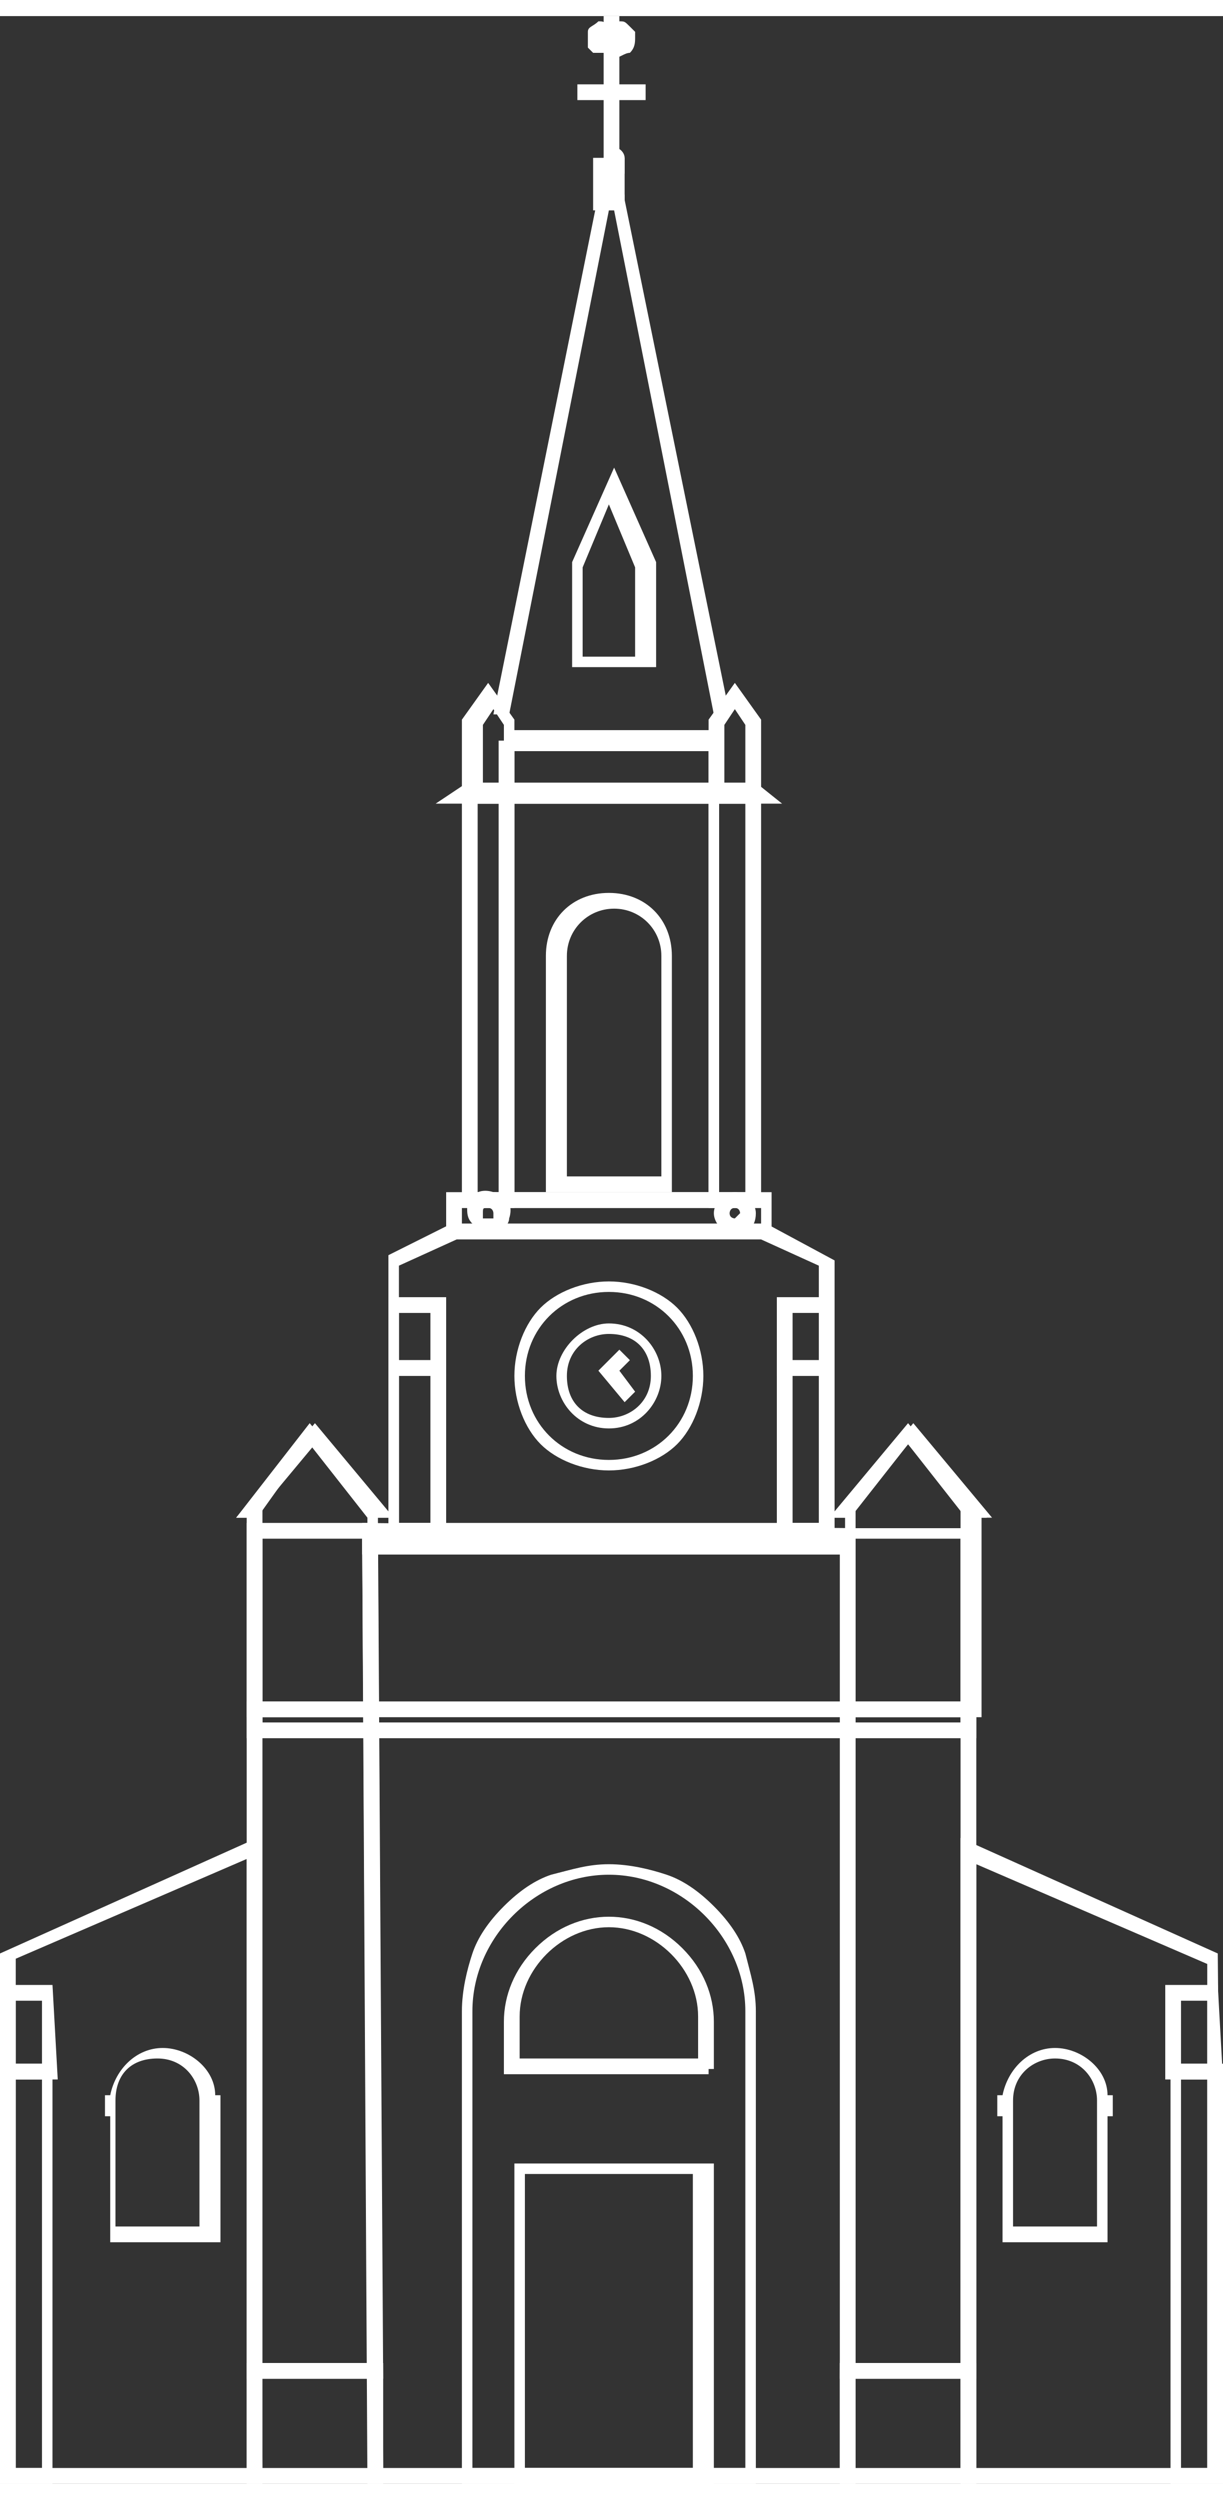<?xml version="1.0" encoding="utf-8"?>
<!-- Generator: Adobe Illustrator 21.0.0, SVG Export Plug-In . SVG Version: 6.00 Build 0)  -->
<svg version="1.1" id="Слой_1" xmlns="http://www.w3.org/2000/svg" xmlns:xlink="http://www.w3.org/1999/xlink" x="0px" y="0px"
	 viewBox="0 0 23.3 47" style="enable-background:new 0 0 23.3 47;" xml:space="preserve" width="23px" height="47px">
<rect x="0" y="0" width="23.3" height="47" fill="#333333" stroke="none"/>
<style type="text/css">
	.st0{fill:#FFFFFF;}
</style>
<g>
	<g>
		<path class="st0" d="M16.3,47H7L6.9,29l9.4,0V47z M7.3,46.7H16V29.3l-8.8,0L7.3,46.7z"/>
	</g>
	<g>
		<polygon class="st0" points="9.7,13.3 9.4,13.3 11.4,3.4 11.9,3.4 11.9,3.5 13.9,13.3 13.6,13.3 11.7,3.7 11.6,3.7 		"/>
	</g>
	<g>
		<rect x="9.7" y="13.6" class="st0" width="3.9" height="0.3"/>
	</g>
	<g>
		<path class="st0" d="M13.7,22.7H9.5v-8h4.2V22.7z M9.8,22.4h3.7V15H9.8V22.4z"/>
	</g>
	<g>
		<path class="st0" d="M15.9,29H7.4v-5.4L8.6,23h6l1.3,0.7V29z M7.6,28.7h8v-4.9l-1.1-0.5H8.7l-1.1,0.5V28.7z"/>
	</g>
	<g>
		<g>
			<g>
				<path class="st0" d="M15.9,25.9h-1.1v-1.5h1.1V25.9z M15.1,25.6h0.6v-0.9h-0.6V25.6z"/>
			</g>
			<g>
				<path class="st0" d="M15.9,29h-1.1v-3.4h1.1V29z M15.1,28.7h0.6v-2.9h-0.6V28.7z"/>
			</g>
		</g>
		<g>
			<g>
				<path class="st0" d="M8.5,25.9H7.4v-1.5h1.1V25.9z M7.6,25.6h0.6v-0.9H7.6V25.6z"/>
			</g>
			<g>
				<path class="st0" d="M8.5,29H7.4v-3.4h1.1V29z M7.6,28.7h0.6v-2.9H7.6V28.7z"/>
			</g>
		</g>
	</g>
	<g>
		<path class="st0" d="M12.4,12.4h-1.5v-2l0.8-1.8l0.8,1.8V12.4z M11.1,12.2h1v-1.7l-0.5-1.2l-0.5,1.2V12.2z"/>
	</g>
	<g>
		<path class="st0" d="M13.7,15H9.5v-1.2h4.2V15z M9.8,14.7h3.7v-0.7H9.8V14.7z"/>
	</g>
	<g>
		<path class="st0" d="M11.6,27.7c-0.5,0-1-0.2-1.3-0.5c-0.3-0.3-0.5-0.8-0.5-1.3c0-0.5,0.2-1,0.5-1.3c0.3-0.3,0.8-0.5,1.3-0.5
			c0.5,0,1,0.2,1.3,0.5c0.3,0.3,0.5,0.8,0.5,1.3c0,0.5-0.2,1-0.5,1.3C12.6,27.5,12.1,27.7,11.6,27.7z M11.6,24.3
			c-0.9,0-1.6,0.7-1.6,1.6s0.7,1.6,1.6,1.6c0.9,0,1.6-0.7,1.6-1.6S12.5,24.3,11.6,24.3z"/>
	</g>
	<g>
		<g>
			<path class="st0" d="M11.6,26.9c-0.6,0-1-0.5-1-1s0.5-1,1-1c0.6,0,1,0.5,1,1S12.2,26.9,11.6,26.9z M11.6,25.1
				c-0.4,0-0.8,0.3-0.8,0.8s0.3,0.8,0.8,0.8c0.4,0,0.8-0.3,0.8-0.8S12.1,25.1,11.6,25.1z"/>
		</g>
	</g>
	<g>
		<path class="st0" d="M14.7,23.2H8.5v-0.8h6.2V23.2z M8.8,23h5.7v-0.3H8.8V23z"/>
	</g>
	<g>
		<path class="st0" d="M12.9,22.4h-2.5v-4.5c0-0.7,0.5-1.2,1.2-1.2c0.7,0,1.2,0.5,1.2,1.2V22.4z M10.7,22.1h1.9v-4.2
			c0-0.5-0.4-0.9-0.9-0.9s-0.9,0.4-0.9,0.9V22.1z"/>
	</g>
	<g>
		<g>
			<path class="st0" d="M14.5,47H8.8v-9c0-0.4,0.1-0.8,0.2-1.1c0.1-0.3,0.3-0.6,0.6-0.9s0.6-0.5,0.9-0.6c0.4-0.1,0.7-0.2,1.1-0.2
				c0.4,0,0.8,0.1,1.1,0.2c0.3,0.1,0.6,0.3,0.9,0.6c0.3,0.3,0.5,0.6,0.6,0.9c0.1,0.4,0.2,0.7,0.2,1.1V47z M9.1,46.7h5.1V38
				c0-1.4-1.2-2.6-2.6-2.6c-1.4,0-2.6,1.2-2.6,2.6V46.7z"/>
		</g>
		<g>
			<path class="st0" d="M13.5,39.2H9.6v-1c0-0.5,0.2-1,0.6-1.4c0.4-0.4,0.9-0.6,1.4-0.6s1,0.2,1.4,0.6c0.4,0.4,0.6,0.9,0.6,1.4v0.9
				h-0.1V39.2z M9.9,38.9h3.4v-0.8c0-0.9-0.8-1.7-1.7-1.7s-1.7,0.8-1.7,1.7V38.9z"/>
		</g>
		<g>
			<path class="st0" d="M13.5,47H9.8v-6.1h3.8V47z M10,46.7h3.2v-5.6H10V46.7z"/>
		</g>
	</g>
	<g>
		<g>
			<g>
				<g>
					<path class="st0" d="M9.8,15h-1v-1.6l0.5-0.7l0.5,0.7V15z M9.1,14.7h0.5v-1.2l-0.2-0.3l-0.2,0.3V14.7z"/>
				</g>
			</g>
			<g>
				<g>
					<path class="st0" d="M9.8,22.7h-1v-8h1V22.7z M9.1,22.4h0.5V15H9.1V22.4z"/>
				</g>
			</g>
		</g>
		<g>
			<g>
				<g>
					<path class="st0" d="M14.5,15h-1v-1.6l0.5-0.7l0.5,0.7V15z M13.7,14.7h0.5v-1.2L14,13.2l-0.2,0.3V14.7z"/>
				</g>
			</g>
			<g>
				<g>
					<path class="st0" d="M14.5,22.7h-1v-8h1V22.7z M13.7,22.4h0.5V15h-0.5V22.4z"/>
				</g>
			</g>
		</g>
	</g>
	<g>
		<g>
			<path class="st0" d="M14,23.2c-0.2,0-0.4-0.2-0.4-0.4c0-0.2,0.2-0.4,0.4-0.4s0.4,0.2,0.4,0.4C14.4,23.1,14.2,23.2,14,23.2z
				 M14,22.7c-0.1,0-0.1,0.1-0.1,0.1c0,0.1,0.1,0.1,0.1,0.1s0.1-0.1,0.1-0.1C14.1,22.8,14.1,22.7,14,22.7z"/>
		</g>
		<g>
			<path class="st0" d="M9.3,23.2C9.3,23.2,9.3,23.2,9.3,23.2c-0.2,0-0.3-0.1-0.3-0.2c-0.1-0.1-0.1-0.2-0.1-0.3
				c0-0.2,0.2-0.4,0.5-0.3c0.2,0,0.4,0.2,0.3,0.5c0,0.1-0.1,0.2-0.2,0.3C9.5,23.2,9.4,23.2,9.3,23.2z M9.3,22.7
				c-0.1,0-0.1,0-0.1,0.1c0,0,0,0.1,0,0.1c0,0,0,0,0.1,0c0,0,0.1,0,0.1,0c0,0,0,0,0-0.1C9.4,22.8,9.4,22.7,9.3,22.7
				C9.3,22.7,9.3,22.7,9.3,22.7z"/>
		</g>
	</g>
	<g>
		<g>
			<g>
				<path class="st0" d="M11.9,3.7h-0.6v-1h0.6V3.7z M11.6,3.4L11.6,3.4l0-0.5h0V3.4z"/>
			</g>
			<g>
				<path class="st0" d="M11.9,3h-0.4V2.7c0-0.1,0.1-0.2,0.2-0.2s0.2,0.1,0.2,0.2V3z"/>
			</g>
			<g>
				<rect x="11.5" class="st0" width="0.3" height="2.8"/>
			</g>
			<g>
				<rect x="11" y="1.3" class="st0" width="1.3" height="0.3"/>
			</g>
		</g>
		<g>
			<path class="st0" d="M11.7,0.8C11.7,0.8,11.7,0.8,11.7,0.8C11.7,0.8,11.7,0.8,11.7,0.8c-0.1,0-0.2,0-0.2-0.1c0,0,0,0,0,0
				c-0.1,0-0.1,0-0.2,0c0,0-0.1-0.1-0.1-0.1c0,0,0-0.1,0-0.1c0,0,0,0,0,0c0,0,0,0,0,0c0,0,0-0.1,0-0.2c0-0.1,0.1-0.1,0.2-0.2
				c0.1,0,0.1,0,0.2,0.1c0-0.1,0.1-0.1,0.2-0.1l0,0c0.1,0,0.1,0,0.2,0.1c0,0,0,0,0.1,0.1c0,0,0,0.1,0,0.1c0,0,0,0,0,0c0,0,0,0,0,0
				l0,0c0,0.1,0,0.2-0.1,0.3l0,0C11.9,0.7,11.8,0.8,11.7,0.8z"/>
		</g>
	</g>
	<g>
		<g>
			<path class="st0" d="M4.7,47l0-2.3l2.6,0l0,2.3L4.7,47z M5,45l0,1.7l2,0L7,45L5,45z"/>
		</g>
	</g>
	<g>
		<g>
			<g>
				<path class="st0" d="M4.2,42.4H2.1v-2.3h0V40H2v-0.4h0.1c0.1-0.5,0.5-0.9,1-0.9c0.5,0,1,0.4,1,0.9h0.1V40H4.2v0.1h0V42.4z
					 M2.3,42.1h1.5v-2.2h0v-0.2c0-0.4-0.3-0.8-0.8-0.8s-0.8,0.3-0.8,0.8v0.1h0V42.1z"/>
			</g>
			<g>
				<path class="st0" d="M5,47H0l0-10.1l4.9-2.2v0.9l0,0L5,47z M0.3,46.7h4.4l0-11.3l0,0v-0.3l-4.4,1.9L0.3,46.7z"/>
			</g>
			<g>
				<g>
					<path class="st0" d="M1.1,47H0v-8h1V47z M0.3,46.7h0.5v-7.4H0.3V46.7z"/>
				</g>
				<g>
					<path class="st0" d="M1.1,39.3H0l0-1.8h1L1.1,39.3z M0.3,39h0.5l0-1.2H0.3L0.3,39z"/>
				</g>
			</g>
		</g>
	</g>
	<g>
		<g>
			<polygon class="st0" points="6.9,29.3 6.9,28.7 16.3,28.8 16.3,29.3 			"/>
		</g>
	</g>
	<g>
		<g>
			<path class="st0" d="M4.7,45V28.7l2.5,0L7.3,45L4.7,45z M5,29v15.7l2,0L6.9,29L5,29z"/>
		</g>
	</g>
	<g>
		<path class="st0" d="M18.6,32.8H4.7l0-0.7h13.9V32.8z M5,32.5h13.3v-0.1H5L5,32.5z"/>
	</g>
	<g>
		<g>
			<g>
				<g>
					<path class="st0" d="M7.2,32.4H4.7v-3.8H4.5l1.5-1.8l1.5,1.8H7.2V32.4z M5,32.1h2v-3.7l-1-1.2l-1,1.2V32.1z"/>
				</g>
				<g>
					<g>
						<polygon class="st0" points="7.4,28.6 7.1,28.6 7.1,28.5 7,28.6 5.9,27.2 4.9,28.6 4.8,28.5 4.8,28.6 4.5,28.6 5.9,26.8 
													"/>
					</g>
				</g>
			</g>
		</g>
	</g>
	<g>
		<g>
			<path class="st0" d="M18.6,47L16,47l0-2.3l2.6,0L18.6,47z M16.3,46.7l2,0l0-1.7l-2,0L16.3,46.7z"/>
		</g>
	</g>
	<g>
		<g>
			<g>
				<path class="st0" d="M21.2,42.4h-2.1v-2.3h0V40h-0.1v-0.4h0.1c0.1-0.5,0.5-0.9,1-0.9c0.5,0,1,0.4,1,0.9h0.1V40h-0.1v0.1h0V42.4z
					 M19.4,42.1h1.5v-2.4c0-0.4-0.3-0.8-0.8-0.8c-0.4,0-0.8,0.3-0.8,0.8V42.1z"/>
			</g>
			<g>
				<path class="st0" d="M23.3,47h-5l0-11.4l0,0v-0.9l4.9,2.2L23.3,47z M18.6,46.7H23l0-9.6l-4.4-1.9v0.3l0,0l0,0.1L18.6,46.7z"/>
			</g>
			<g>
				<g>
					<path class="st0" d="M23.3,47h-1v-8h1V47z M22.5,46.7H23v-7.4h-0.5V46.7z"/>
				</g>
				<g>
					<path class="st0" d="M23.3,39.3h-1.1l0-1.8h1L23.3,39.3z M22.5,39H23l0-1.2h-0.5L22.5,39z"/>
				</g>
			</g>
		</g>
	</g>
	<g>
		<g>
			<path class="st0" d="M18.6,45L16,45l0.1-16.2l2.5,0V45z M16.3,44.7l2,0V29l-2,0L16.3,44.7z"/>
		</g>
	</g>
	<g>
		<g>
			<g>
				<g>
					<path class="st0" d="M18.6,32.4h-2.5v-3.8h-0.2l1.5-1.8l1.5,1.8h-0.2V32.4z M16.3,32.1h2v-3.7l-1-1.2l-1,1.2V32.1z"/>
				</g>
				<g>
					<g>
						<polygon class="st0" points="18.8,28.6 18.5,28.6 18.5,28.5 18.4,28.6 17.3,27.2 16.2,28.6 16.2,28.5 16.2,28.6 15.8,28.6 
							17.3,26.8 						"/>
					</g>
				</g>
			</g>
		</g>
	</g>
</g>
<g>
	<polygon class="st0" points="11.9,26.4 11.4,25.8 11.8,25.4 12,25.6 11.8,25.8 12.1,26.2 	"/>
</g>
<g>
	<polygon class="st0" points="14.9,15 8.3,15 8.9,14.6 14.4,14.6 	"/>
</g>
</svg>
